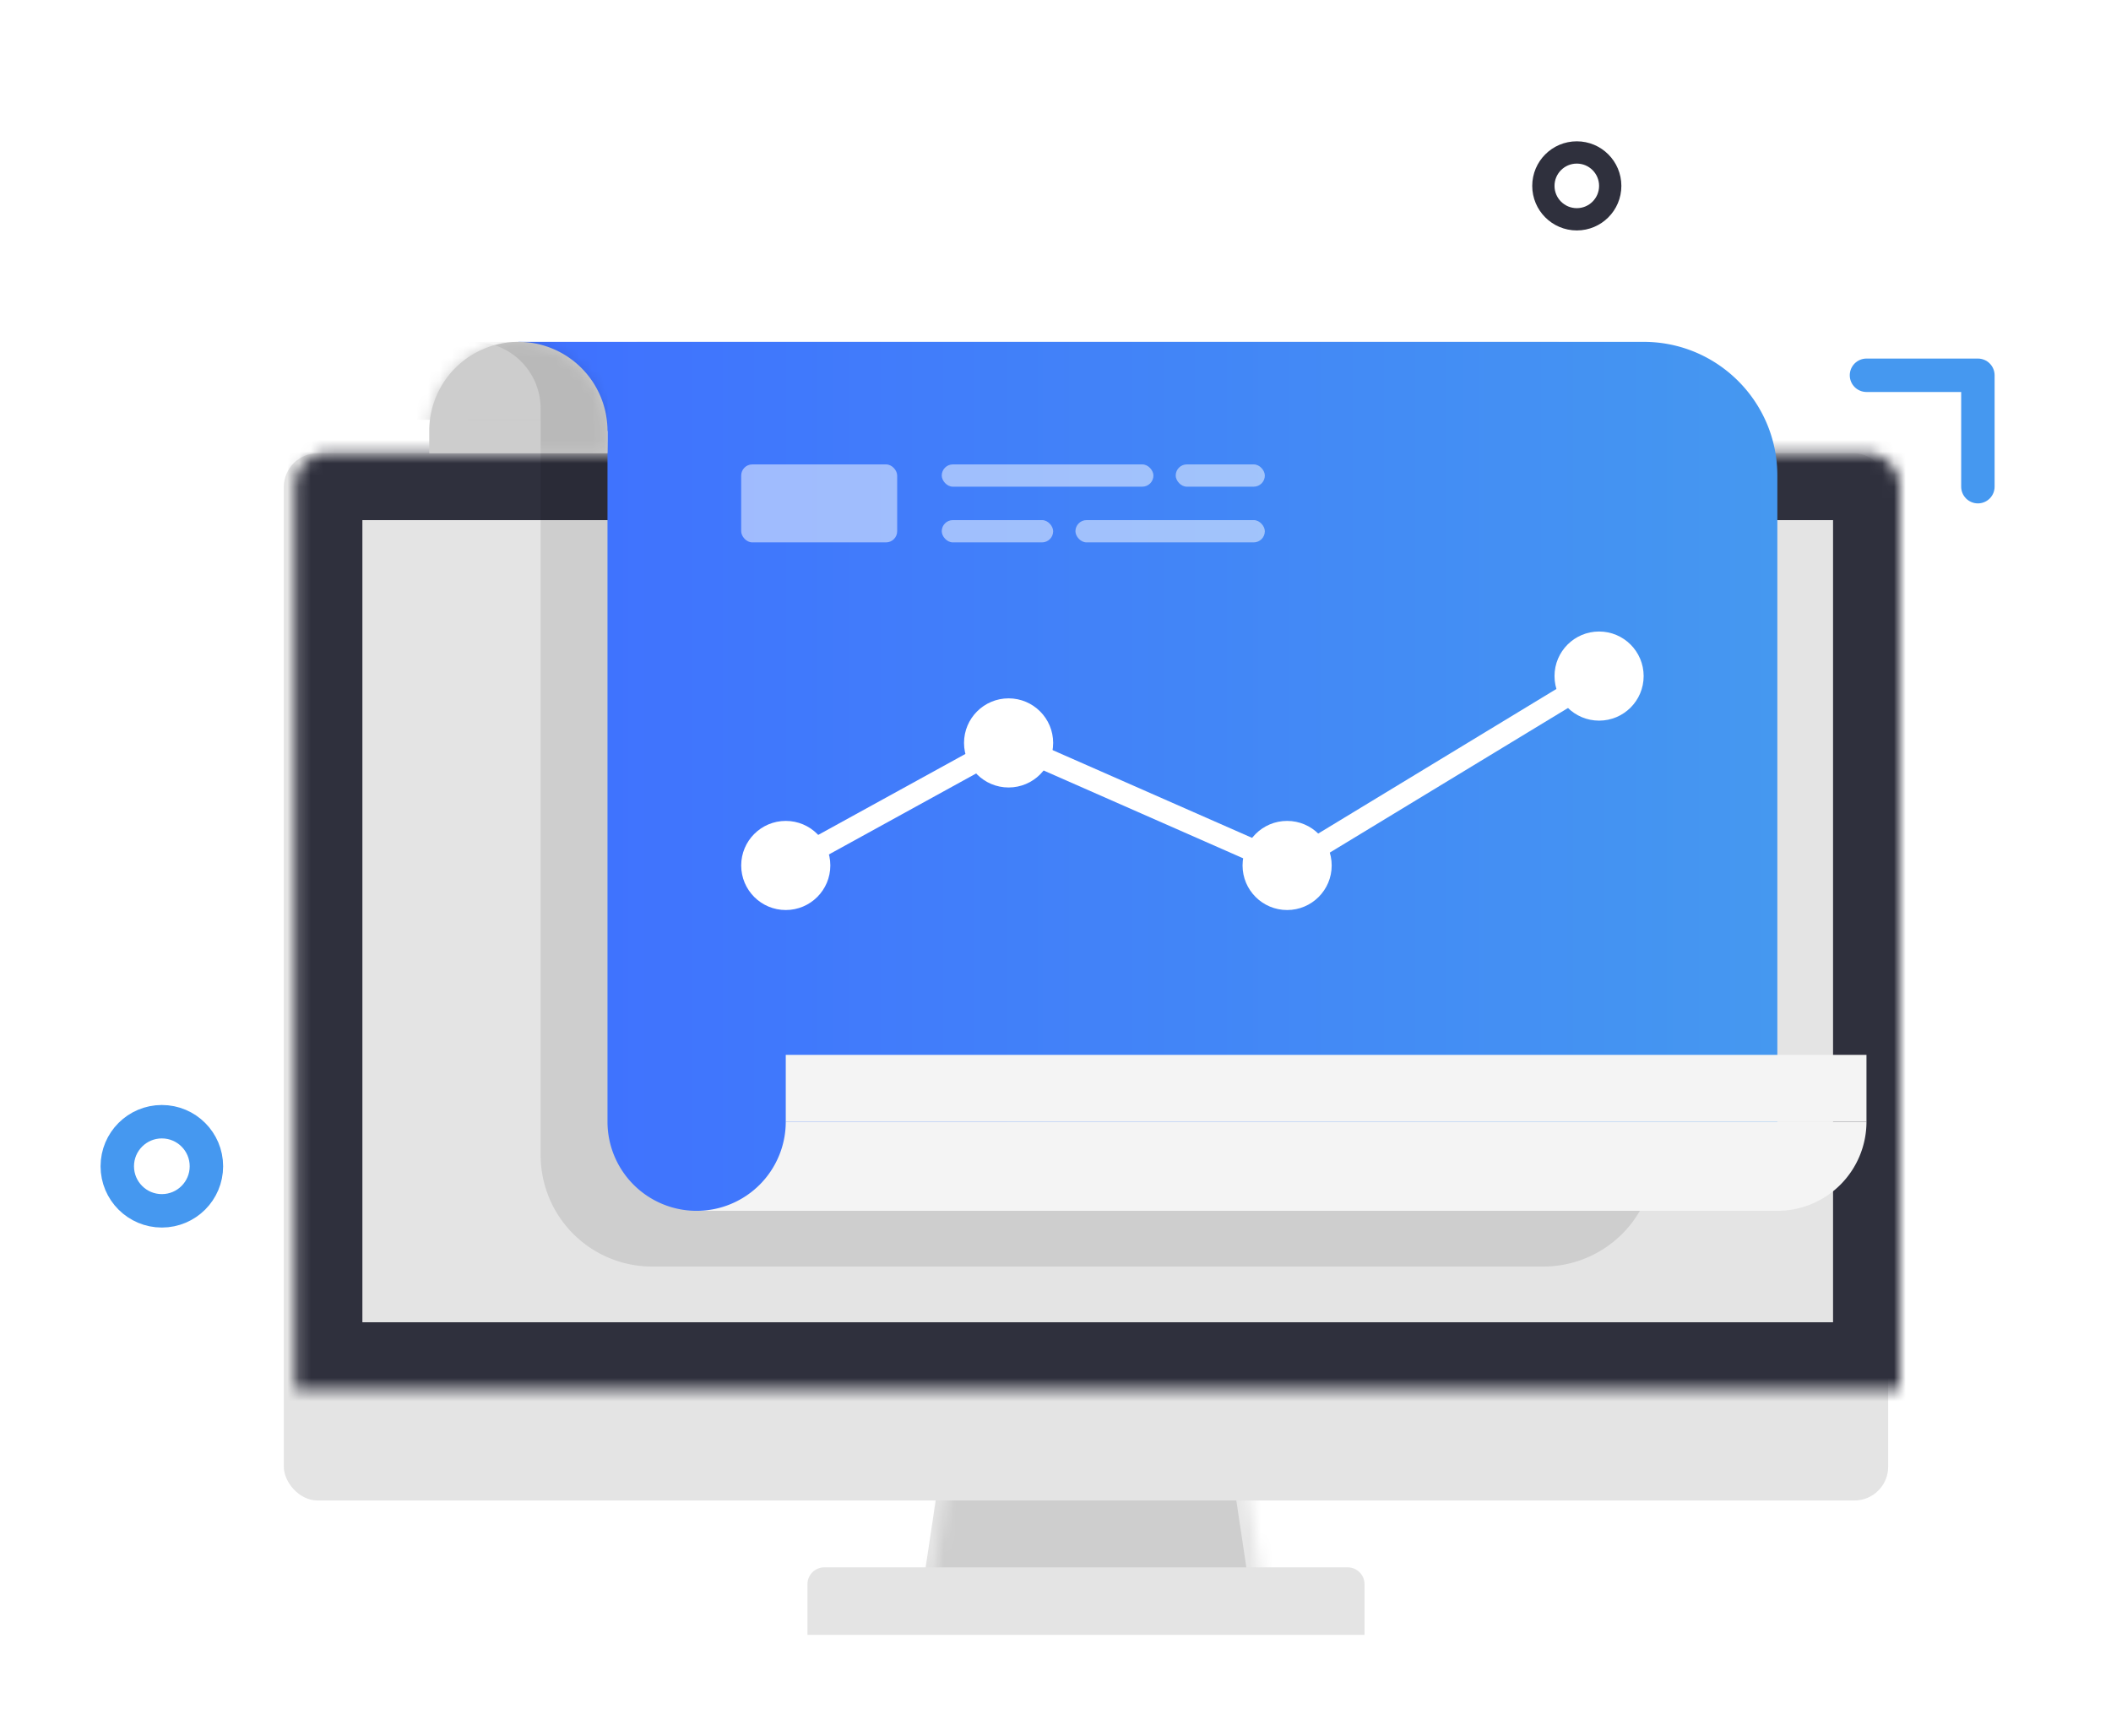 <svg width="180" height="148" fill="none" xmlns="http://www.w3.org/2000/svg"><g filter="url(#a)"><path fill-rule="evenodd" clip-rule="evenodd" d="M82.77 113.7h21.66l3.42 22.8h-28.5l3.42-22.8z" fill="#E4E4E4"/></g><mask id="b" style="mask-type:alpha" maskUnits="userSpaceOnUse" x="79" y="113" width="29" height="24"><path fill-rule="evenodd" clip-rule="evenodd" d="M82.77 113.7h21.66l3.42 22.8h-28.5l3.42-22.8z" fill="#fff"/></mask><g mask="url(#b)"><path d="M79.882 115.6h27.436l4.332 20.9h-36.1l4.332-20.9z" fill="#000" fill-opacity=".099"/></g><g filter="url(#c)"><rect x="25.2" y="38.65" width="136.8" height="89.3" rx="2.879" fill="#E4E4E4"/></g><mask id="d" fill="#fff"><path d="M25.2 41.529a2.879 2.879 0 012.879-2.879H159.12A2.879 2.879 0 01162 41.529v76.921H25.2V41.529z"/></mask><path d="M25.2 41.529a2.879 2.879 0 012.879-2.879H159.12A2.879 2.879 0 01162 41.529v76.921H25.2V41.529z" fill="#E4E4E4" stroke="#2F303D" stroke-width="11.4" mask="url(#d)"/><g filter="url(#e)"><path d="M69.85 135.089c0-.795.644-1.439 1.44-1.439h44.621c.795 0 1.439.644 1.439 1.439v4.319h-47.5v-4.319z" fill="#E4E4E4"/></g><path d="M46.1 37.7a8.55 8.55 0 018.55-8.55h77.9a8.55 8.55 0 018.55 8.55v60.8a9.5 9.5 0 01-9.5 9.5h-76a9.5 9.5 0 01-9.5-9.5V37.7z" fill="#000" fill-opacity=".099"/><path fill-rule="evenodd" clip-rule="evenodd" d="M51.8 29.15h-7.6v7.6h7.6v58.9a7.6 7.6 0 007.6 7.6h92.15v-62.7c0-6.296-5.104-11.4-11.4-11.4H51.8z" fill="url(#f)"/><circle cx="67" cy="73.8" r="3.8" fill="#fff"/><circle cx="86" cy="63.35" r="3.8" fill="#fff"/><circle cx="109.75" cy="73.8" r="3.8" fill="#fff"/><circle cx="136.35" cy="57.65" r="3.8" fill="#fff"/><path d="M67 73.8l19-10.45 23.75 10.45 26.6-16.15" stroke="#fff" stroke-width="1.9" stroke-linecap="round" stroke-linejoin="round"/><rect opacity=".5" x="80.3" y="39.6" width="18.05" height="1.9" rx=".95" fill="#fff"/><rect opacity=".5" x="100.25" y="39.6" width="7.6" height="1.9" rx=".95" fill="#fff"/><rect opacity=".5" x="80.3" y="44.35" width="9.5" height="1.9" rx=".95" fill="#fff"/><rect opacity=".5" x="91.7" y="44.35" width="16.15" height="1.9" rx=".95" fill="#fff"/><rect opacity=".5" x="63.2" y="39.6" width="13.3" height="6.65" rx=".95" fill="#fff"/><path fill-rule="evenodd" clip-rule="evenodd" d="M44.2 29.15a7.6 7.6 0 017.6 7.6v1.9H36.6v-1.9a7.6 7.6 0 017.6-7.6z" fill="#CDCDCD"/><mask id="g" style="mask-type:alpha" maskUnits="userSpaceOnUse" x="36" y="29" width="16" height="10"><path fill-rule="evenodd" clip-rule="evenodd" d="M44.2 29.15a7.6 7.6 0 017.6 7.6v1.9H36.6v-1.9a7.6 7.6 0 017.6-7.6z" fill="#fff"/></mask><g mask="url(#g)"><path d="M39.925 29.15H51.8v9.5h-5.7V35.8h-6.175v-6.65z" fill="#000" fill-opacity=".099"/><path fill-rule="evenodd" clip-rule="evenodd" d="M40.4 29.15a5.7 5.7 0 015.7 5.7v.95H34.7v-.95a5.7 5.7 0 015.7-5.7z" fill="#CDCDCD"/></g><path fill-rule="evenodd" clip-rule="evenodd" d="M59.4 103.25a7.6 7.6 0 007.6-7.6H159.15a7.6 7.6 0 01-7.6 7.6H59.4z" fill="#F4F4F4"/><path fill="#F4F4F4" d="M67 89.95H159.15V95.65H67z"/><circle cx="134.45" cy="15.85" r="2.85" stroke="#2F303D" stroke-width="1.9"/><circle cx="13.8" cy="99.45" r="3.8" stroke="#4598F0" stroke-width="2.85"/><path d="M159.15 32h9.5v9.5" stroke="#4598F0" stroke-width="2.85" stroke-linecap="round" stroke-linejoin="round"/><defs><filter id="a" x="78.35" y="113.7" width="29.5" height="23.8" filterUnits="userSpaceOnUse" color-interpolation-filters="sRGB"><feFlood flood-opacity="0" result="BackgroundImageFix"/><feColorMatrix in="SourceAlpha" values="0 0 0 0 0 0 0 0 0 0 0 0 0 0 0 0 0 0 127 0" result="hardAlpha"/><feOffset dx="-1" dy="1"/><feColorMatrix values="0 0 0 0 0.792 0 0 0 0 0.792 0 0 0 0 0.792 0 0 0 1 0"/><feBlend in2="BackgroundImageFix" result="effect1_dropShadow_5:757"/><feBlend in="SourceGraphic" in2="effect1_dropShadow_5:757" result="shape"/></filter><filter id="c" x="24.2" y="38.65" width="137.8" height="89.3" filterUnits="userSpaceOnUse" color-interpolation-filters="sRGB"><feFlood flood-opacity="0" result="BackgroundImageFix"/><feColorMatrix in="SourceAlpha" values="0 0 0 0 0 0 0 0 0 0 0 0 0 0 0 0 0 0 127 0" result="hardAlpha"/><feOffset dx="-1"/><feColorMatrix values="0 0 0 0 0.792 0 0 0 0 0.792 0 0 0 0 0.792 0 0 0 1 0"/><feBlend in2="BackgroundImageFix" result="effect1_dropShadow_5:757"/><feBlend in="SourceGraphic" in2="effect1_dropShadow_5:757" result="shape"/></filter><filter id="e" x="68.85" y="133.65" width="48.5" height="5.758" filterUnits="userSpaceOnUse" color-interpolation-filters="sRGB"><feFlood flood-opacity="0" result="BackgroundImageFix"/><feColorMatrix in="SourceAlpha" values="0 0 0 0 0 0 0 0 0 0 0 0 0 0 0 0 0 0 127 0" result="hardAlpha"/><feOffset dx="-1"/><feColorMatrix values="0 0 0 0 0.792 0 0 0 0 0.792 0 0 0 0 0.792 0 0 0 1 0"/><feBlend in2="BackgroundImageFix" result="effect1_dropShadow_5:757"/><feBlend in="SourceGraphic" in2="effect1_dropShadow_5:757" result="shape"/></filter><linearGradient id="f" x1="151.55" y1="66.2" x2="44.2" y2="66.2" gradientUnits="userSpaceOnUse"><stop stop-color="#4598F0"/><stop offset="1" stop-color="#3F70FF"/></linearGradient></defs></svg>
